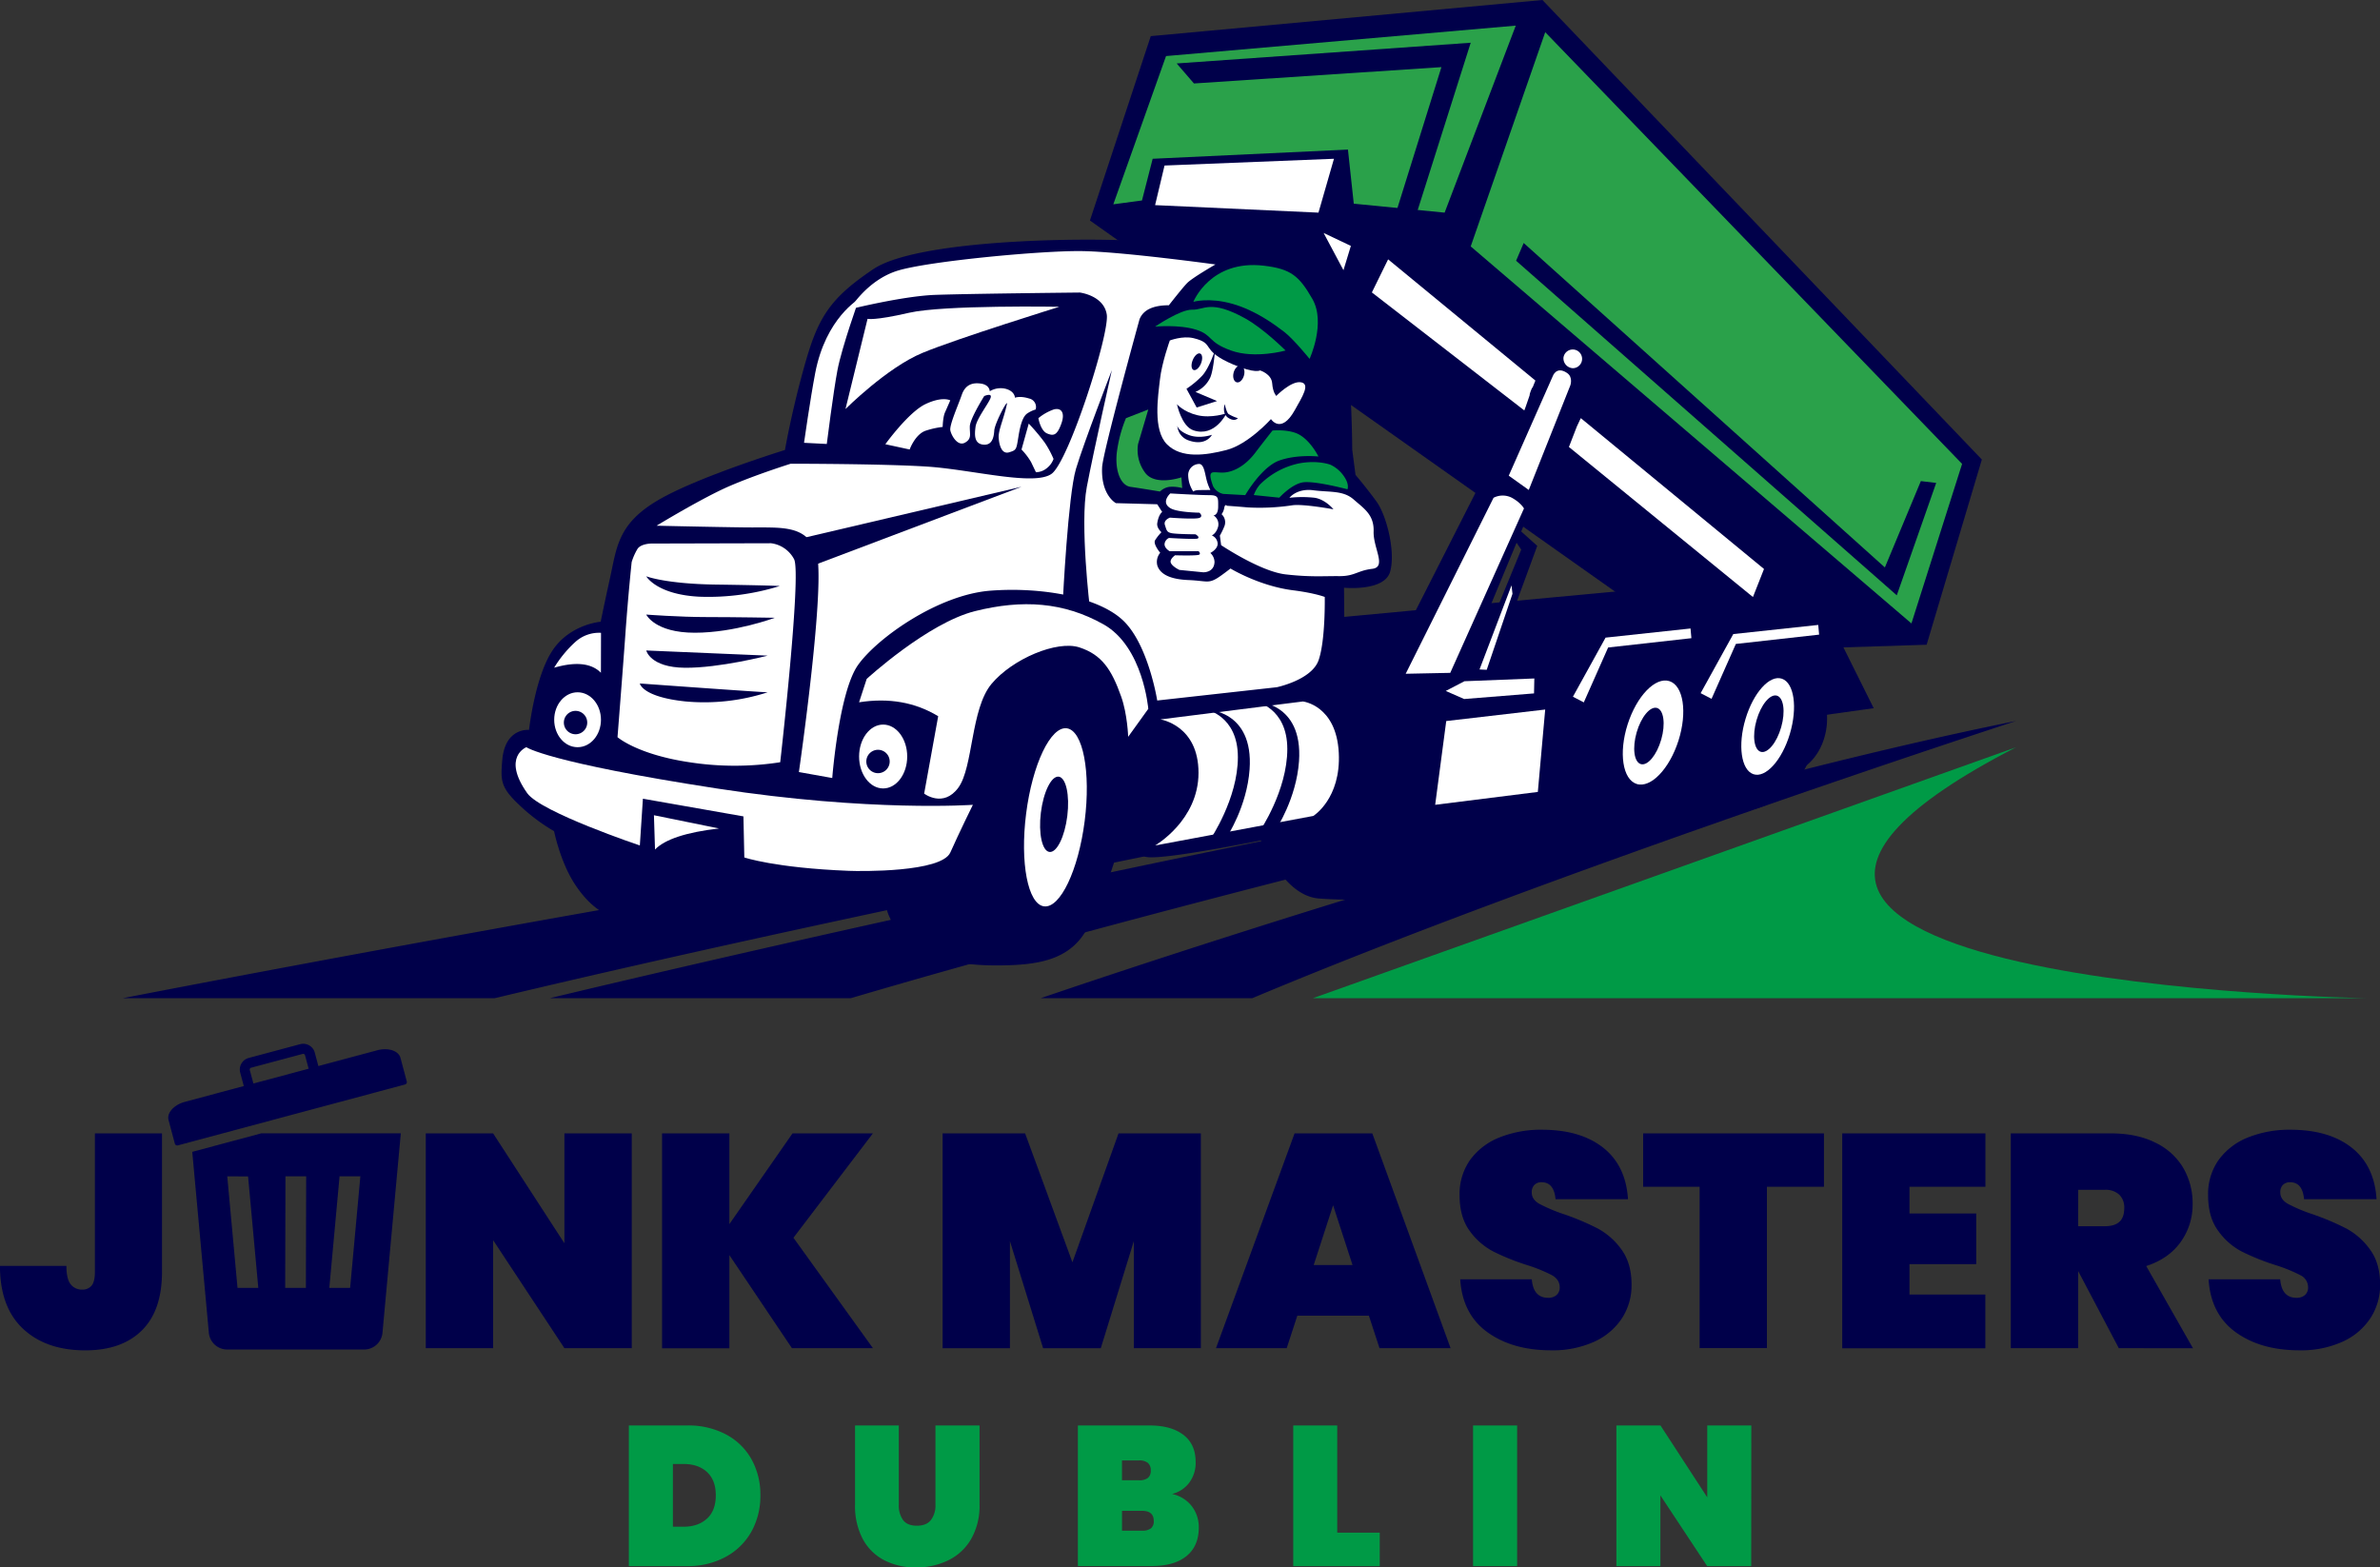 <?xml version="1.0" encoding="UTF-8"?>
<svg xmlns="http://www.w3.org/2000/svg" id="Layer_1" data-name="Layer 1" viewBox="0 0 1018 670.43">
  <rect x="0" y="0" width="1018" height="670.43" fill="#333333" stroke="none"/>
  <defs>
    <style>.cls-1,.cls-6{fill:#00004a;}.cls-2{fill:#009a46;}.cls-3,.cls-5{fill:#fff;}.cls-4{fill:#2aa14a;}.cls-5,.cls-6{fill-rule:evenodd;}</style>
  </defs>
  <path class="cls-1" d="M400.38,368.92C209.23,400.81,54.51,431.11,54.51,431.11H213.58c99.57-23.79,221-49.27,326.51-70.51.43,1,.93,2.16,1.45,3.32-165.76,33.63-304.39,67.19-304.39,67.19H365.89c56.78-16.75,122.32-34.36,186-50.74,4,4.44,8.89,7.75,14.5,8.1,3.63.27,7.36.41,11,.48h0c-76,23.47-130.24,42.16-130.24,42.16h90.48c128.19-53.85,320-116.38,326.73-118.59-29.76,6-61.29,13.38-93.17,21.44h0a22.79,22.79,0,0,0,9.34-9.72,3.29,3.29,0,0,0,.23-.46,24.94,24.94,0,0,0,1.55-4,28.75,28.75,0,0,0,1.16-6.45,1,1,0,0,0,0-.3,36.27,36.27,0,0,0-2-13.74.78.78,0,0,0-.05-.12,18.43,18.43,0,0,0-2.92-6.65s-.05-.05-.05-.08l0,0s11.39-6.37,12.55-9" transform="translate(-2.02 -4.14)"></path>
  <path class="cls-2" d="M864.31,323.78c-196.82,101.51,150.4,107.33,150.4,107.33H563.58Z" transform="translate(-2.02 -4.14)"></path>
  <path class="cls-1" d="M689.91,356.47c-31.18-1.46-43.81-24.88-36-45.32s49.38-34.3,64.2-28.66,20.52,26.77,12.74,47.2S705.74,357.22,689.91,356.47Z" transform="translate(-2.02 -4.14)"></path>
  <path class="cls-1" d="M741.38,351.07c-32.76-2.69-35.39-22.33-28.61-41.3s40.24-32.62,53.16-27.38,17.89,24.85,11.11,43.82S755.27,352.22,741.38,351.07Z" transform="translate(-2.02 -4.14)"></path>
  <path class="cls-1" d="M719.38,254.68,577,268l-.1-12.47s17.39,1.72,19.75-6.95-1.65-24.06-5.77-29.79-9.06-11.52-9.06-11.52l-1.41-10.76s-.17-56.46-8.24-67.21-60.42-20.69-84.42-22.14-93.45-.48-112.2,12.11-23.64,20.81-29.3,40.85-8.48,36.49-8.48,36.49-37.51,11.56-54.47,21.58-17.47,20-20.3,32.89-4.05,19-4.05,19-13.14,1-20.65,12.33-10,33.93-10,33.93-10.34-1.14-11.47,13.11c-.66,8.34-.85,11.41,7.3,19a78.7,78.7,0,0,0,14.89,11.21s2.57,12.94,8.77,22.49,14.22,16,27.88,17.15c13,1.06,29,4.15,37.54-5.12a32.09,32.09,0,0,0,6.28-10.07s6.57,1.29,22.85,3.41,38.34.19,38.34.19-1.1,9.51,9.34,18.36,23.91,11.16,39.84,11,29-2.22,36.42-14.43,14.51-36.82,14.51-36.82,3,2.48,11.15,4.78S568.62,358,568.62,358s4.5-4.37,6.08-8.14a29.21,29.21,0,0,1,3.65-6.35l30.7,14.25,58.82-8.4.87-14.25,105.67-15.39-12.57-46.2Z" transform="translate(-2.02 -4.14)"></path>
  <polygon class="cls-1" points="747.07 278.23 824.08 275.77 847.7 196.55 659.74 0 492.22 15.45 466.2 94.32 709.42 266.2 747.07 278.23"></polygon>
  <polygon class="cls-1" points="657.12 159.58 595.76 280.39 625.59 287.8 677.44 162.81 657.12 159.58"></polygon>
  <path class="cls-2" d="M562.17,157.64s7.08-15.36,1.2-25.62c-5.65-9.85-9.2-12.87-20.73-14.23-22.92-2.72-30.18,15.45-30.18,15.45s6.73-2,16.77.87,18.17,9,22.1,12S562.17,157.64,562.17,157.64Z" transform="translate(-2.02 -4.14)"></path>
  <path class="cls-2" d="M551.9,154.07s-9.35-9.38-17.38-13.8c-14.8-8.15-17.47-3.49-22.53-3.67s-15.9,7.25-15.9,7.25,10.22-1,17.55,1.31,4.72,5.24,14.94,8.91S551.9,154.07,551.9,154.07Z" transform="translate(-2.02 -4.14)"></path>
  <path class="cls-3" d="M541,162.58s-2.19,1.42-11.42-2.5c-14.65-6.23-7.37-9-17.1-11.31-4.67-1.1-10.09,1-10.09,1s-3.41,9.44-4.22,16.63-3.12,21.65,3,27.79,16.48,4.75,25.48,2.42c9.38-2.44,19-13.21,19-13.21s4.29,6.68,10.14-3.75c3.23-5.77,6.83-11.31,2.66-12s-10.53,5.84-10.53,5.84-1.45-1.37-1.75-5.41S541,162.58,541,162.58Z" transform="translate(-2.02 -4.14)"></path>
  <path class="cls-2" d="M546.31,188.28s5.72-.56,10.08,1.12c5.77,2.22,9.57,10,9.57,10s-9.11-1-16.74,1.72-14.57,14.8-14.57,14.8l-9.42-.52a6.45,6.45,0,0,1-4.34-3.29c-3.11-8.66.68-5.07,5.91-6s9.46-4.78,12.16-8.36S546.31,188.28,546.31,188.28Z" transform="translate(-2.02 -4.14)"></path>
  <path class="cls-2" d="M571.12,202.93s-5.28-2.1-13.4-.6a33.38,33.38,0,0,0-16.72,9,13.9,13.9,0,0,0-2.69,4.56l10.91,1.12s5-5.53,9.79-6.5,19.36,2.91,19.36,2.91,1-2.09-1.64-5.75A14.16,14.16,0,0,0,571.12,202.93Z" transform="translate(-2.02 -4.14)"></path>
  <path class="cls-3" d="M553.56,217.05s3.13-4.13,10.21-3.21,12.77,0,17.23,3.92,8.79,6.55,8.56,13.69,5.76,15.24-.62,16-7.47,3.19-14.16,3.12-12.12.48-22.88-.75-27.57-12.5-27.57-12.5l-.53-4.08a34.75,34.75,0,0,0,1.91-3.95,4.62,4.62,0,0,0-1.18-5.2,6.15,6.15,0,0,0,1.14-2.74c.37-1.88,1.13-.88,1.13-.88s3.46.23,9,.71a93.28,93.28,0,0,0,18.82-.89c4.44-.76,17.76,1.69,17.76,1.69s-3.41-4.24-8.09-4.94A49.75,49.75,0,0,0,553.56,217.05Z" transform="translate(-2.02 -4.14)"></path>
  <path class="cls-3" d="M519.72,240.66s3.32-1.65,3.12-4.16a4,4,0,0,0-2.49-3.34s1.93-.76,2.72-3.82a4.48,4.48,0,0,0-2-4.76s2,.06,2-3.74.25-4.91-3.9-4.91-16.57-.73-16.57-.73-4.24,3.77.06,6.32c3,1.81,12.37,1.91,12.37,1.91s1.74,1.42.11,2.19-12.71-.07-12.71-.07-2.87,1-2.14,3.17.74,3,2.72,3.45,10.39.51,10.39.51c1,.67,1.59,1.23,1,1.76s-12.36-.2-12.36-.2a3.19,3.19,0,0,0-1.91,2.66c0,1.81,2.17,3,2.17,3h12.37s1,.82.36,1.44-10.39.31-10.39.31-2.65,1.79-1.73,3.43,3.6,2.84,3.6,2.84l10.08,1s4.67.31,4.92-4.32A5.41,5.41,0,0,0,519.72,240.66Z" transform="translate(-2.02 -4.14)"></path>
  <path class="cls-3" d="M519.72,213.71a21.56,21.56,0,0,1-1.77-5c-.69-3-1.14-6.07-3-6.12a4.74,4.74,0,0,0-4.7,5,13.21,13.21,0,0,0,2.18,6.81s.46-.64,2.74-.64Z" transform="translate(-2.02 -4.14)"></path>
  <path class="cls-3" d="M568.66,259.47s-4.24-1.67-13.58-2.85c-14.44-1.82-26.74-9.31-26.74-9.31s-4.07,3.19-5.87,4.24c-3.79,2.23-4.64,1-12.19.69s-12-2.39-13.24-6.23a6.1,6.1,0,0,1,1.24-5.43s-3.15-3.71-2.19-5.36a21.4,21.4,0,0,1,2.71-3.44S496.74,230,497,228c.6-3.93,2.13-4.87,2.13-4.87l-2.13-3.3-17.67-.48s-6.49-3.38-5.9-15.38c.32-6.42,16-63.26,16-63.26q2.37-6,12.55-6s5.59-7.18,7.77-9.45,12.16-8,12.16-8-40.11-5.51-57.38-5.72-65.1,4.3-78.41,8.33-20.66,16.57-20.66,16.57,22.7-5.68,36.61-6.17c14.62-.52,61.84-1,61.84-1s10.26,1.24,11.51,9.42-16.22,62.68-23.57,68.09-34.25-1.83-53.25-3.06-58.37-1.23-58.37-1.23-14.46,4.53-26.05,9.51-31.32,17-31.32,17,23,.55,38,.73,25.71-1.45,30.24,10.5-7.37,94.14-7.37,94.14L358,336.92s2.84-36.75,11-48.3,34.29-30.12,56.65-31.83,47.29,2.84,57.52,13.5S497,303.77,497,303.77l51.13-5.68S563,295,566,286.59,568.66,259.47,568.66,259.47Z" transform="translate(-2.02 -4.14)"></path>
  <path class="cls-3" d="M493.18,307.33S491,280.72,474,271.18s-34.66-10.71-54.92-5.65-46.35,29-46.35,29l-3.26,10q19.09-3,33.84,5.95l-6,33.11s8.18,6.23,14.61-2.53,5.25-33.7,14.21-44.41,28-18.73,37.59-15.6,13.75,9.44,17.85,21c2.7,7.56,3,17.24,3,17.24Z" transform="translate(-2.02 -4.14)"></path>
  <path class="cls-3" d="M259.09,274.82a15.05,15.05,0,0,0-11.09,4,49.59,49.59,0,0,0-8.95,10.91q13.92-4,20,2.17Z" transform="translate(-2.02 -4.14)"></path>
  <path class="cls-3" d="M280.65,236.63l51.18-.13a13,13,0,0,1,9.84,6.81c3.27,6.3-5.93,86.86-5.93,86.86a126.85,126.85,0,0,1-39.17-.05c-22.13-3.36-30.42-10.67-30.42-10.67s2.27-28.7,3.41-44.67,2.64-30.21,2.64-30.21a25.16,25.16,0,0,1,2.52-5.68C276.24,236.63,280.65,236.63,280.65,236.63Z" transform="translate(-2.02 -4.14)"></path>
  <path class="cls-3" d="M418.15,348.38s-43.89,3.13-109.61-7c-72.69-11.21-81.37-17.64-81.37-17.64s-10.6,4.13.35,19.65c5.75,8.15,48.18,22.38,48.18,22.38l1.31-20,43,7.56.38,17.57s13.08,4.47,44.68,5.72c4.86.2,39.63.72,43.45-7.87S418.15,348.38,418.15,348.38Z" transform="translate(-2.02 -4.14)"></path>
  <ellipse class="cls-3" cx="377.75" cy="323.58" rx="10.29" ry="13.66"></ellipse>
  <path class="cls-3" d="M249.07,323.74c-5.54,0-10-5.26-10-11.74s4.48-11.75,10-11.75,10,5.26,10,11.75S254.61,323.74,249.07,323.74Z" transform="translate(-2.02 -4.14)"></path>
  <path class="cls-3" d="M559.31,304.18l-60.95,7.68s16.3,2.42,16.3,22.83-18.57,31.08-18.57,31.08l67.68-12.63s11.89-7.36,10.89-27C573.61,305.77,559.31,304.18,559.31,304.18Z" transform="translate(-2.02 -4.14)"></path>
  <polygon class="cls-3" points="660.93 303.49 618.6 308.41 613.87 344.24 657.78 338.73 660.93 303.49"></polygon>
  <polygon class="cls-4" points="660.94 13.77 629.07 105.4 817.58 266.66 839.25 198.42 660.94 13.77"></polygon>
  <polygon class="cls-4" points="498.75 23.98 476.2 87.39 488.46 85.75 493.03 67.91 576.56 63.98 579.05 87.12 617.91 90.95 648.34 10.96 498.75 23.98"></polygon>
  <path class="cls-3" d="M448.59,391.81c-6.91-.88-10.34-18.64-7.66-39.68s10.47-37.37,17.38-36.48,10.35,18.65,7.66,39.68S455.51,392.7,448.59,391.81Z" transform="translate(-2.02 -4.14)"></path>
  <path class="cls-1" d="M512.54,162.39c-1-.39-1.14-2.29-.36-4.23s2.21-3.2,3.19-2.8,1.14,2.28.36,4.23S513.52,162.78,512.54,162.39Z" transform="translate(-2.02 -4.14)"></path>
  <path class="cls-1" d="M531,167.66c-1.23-.31-1.83-2.15-1.33-4.11s1.89-3.29,3.13-3,1.83,2.15,1.33,4.11S532.2,168,531,167.66Z" transform="translate(-2.02 -4.14)"></path>
  <path class="cls-1" d="M521.73,153.85s-2.43,7.69-5.51,11a39.1,39.1,0,0,1-6.71,5.59l4.36,8,8.71-2.76-9.23-3.9a12.46,12.46,0,0,0,6.37-6.24C521.12,162.19,521.73,153.85,521.73,153.85Z" transform="translate(-2.02 -4.14)"></path>
  <path class="cls-1" d="M526.65,180.91s-6.41,2.27-12.46.83-8.75-4.72-8.75-4.72,1.92,9.41,7,11.17C521.67,191.35,526.65,180.91,526.65,180.91Z" transform="translate(-2.02 -4.14)"></path>
  <path class="cls-1" d="M525.86,177s.76,3.46,1.63,4.22a18.05,18.05,0,0,0,4,1.79s-1.27,1.71-4.11-.15S525.86,177,525.86,177Z" transform="translate(-2.02 -4.14)"></path>
  <path class="cls-4" d="M493.18,179.29,483.63,183a57.48,57.48,0,0,0-3.74,13.45c-1.29,8.08,1.14,15.28,5.67,15.93s12.63,2,12.63,2a7.25,7.25,0,0,1,4-2,16.46,16.46,0,0,1,5.5.51l-.34-4.58s-11.5,4-15.71-2.23a16.3,16.3,0,0,1-2.84-12Z" transform="translate(-2.02 -4.14)"></path>
  <path class="cls-3" d="M445,179.29a3.71,3.71,0,0,0-2.8-4.7c-3.9-1.24-6.05-.33-6.05-.33s0-2.67-3.78-3.77a9,9,0,0,0-7,1s0-2.69-3.71-3.26-6.77.47-8.27,4.82-5.34,12.92-4.88,15.19,3.16,6.94,6.23,5.25,2-3.71,2.1-7S423,173.55,423,173.55s3.65-1.62,2.67.91-5.92,8.79-6.38,12.24-.58,7.16,3.19,7.61,4.62-2.83,4.82-6,6-14,5.4-11.3c-1.3,6.2-3.71,11.15-3.51,14.34s1.3,7.22,4.49,6.25,3.06-1.17,4-7,2.14-8.4,3.58-9.51A13,13,0,0,1,445,179.29Z" transform="translate(-2.02 -4.14)"></path>
  <path class="cls-3" d="M446.17,183s.9,5.36,3.72,6.54,4.29.79,6.09-4.17c1.72-4.74-.06-6.95-3.21-6.1A21.61,21.61,0,0,0,446.17,183Z" transform="translate(-2.02 -4.14)"></path>
  <path class="cls-3" d="M452.65,200.44a41.81,41.81,0,0,0-3.77-7,90.65,90.65,0,0,0-6.83-8.12l-3.1,11.1a27.7,27.7,0,0,1,4.12,5.41c1.07,2.26,2.05,4.29,2.05,4.29a7.42,7.42,0,0,0,4.6-1.69A8.76,8.76,0,0,0,452.65,200.44Z" transform="translate(-2.02 -4.14)"></path>
  <path class="cls-3" d="M408.48,175.39s-3.27-1.88-10.59,1.59-17.18,17.17-17.18,17.17l10.4,2.25s2.4-6.74,7.12-8.12a36.3,36.3,0,0,1,7-1.53s.07-4.15,1-6.23S408.48,175.39,408.48,175.39Z" transform="translate(-2.02 -4.14)"></path>
  <path class="cls-3" d="M369.48,132s-14.25,8.06-18.77,31.7c-2.14,11.19-4.78,29.84-4.78,29.84l9.73.5s2.81-22.38,4.57-31.6C362.17,152.33,369.48,132,369.48,132Z" transform="translate(-2.02 -4.14)"></path>
  <path class="cls-1" d="M335.56,254.79s-5.8-.31-27.33-.61-29.79-3.54-29.79-3.54,4.43,7.82,22.76,8.73A102.67,102.67,0,0,0,335.56,254.79Z" transform="translate(-2.02 -4.14)"></path>
  <path class="cls-1" d="M333.43,268.38s-17.11-.3-29-.3-26-1.07-26-1.07,3.67,7.77,20.78,7.77S333.43,268.38,333.43,268.38Z" transform="translate(-2.02 -4.14)"></path>
  <path class="cls-1" d="M330.37,284.57l-51.93-2.2s1.69,7.24,16.5,7.39S330.37,284.57,330.37,284.57Z" transform="translate(-2.02 -4.14)"></path>
  <path class="cls-1" d="M330.37,300.25c-2.75,0-54.67-3.77-54.67-3.77s.91,5.78,19.7,7.7A87.94,87.94,0,0,0,330.37,300.25Z" transform="translate(-2.02 -4.14)"></path>
  <polygon class="cls-1" points="340.36 230.85 436.94 208.19 347.86 241.87 340.36 230.85"></polygon>
  <path class="cls-1" d="M477.6,162.46s-12,31-15.36,42.26-5.59,56-5.59,56l11.57,3.73s-4.37-36.15-1.33-52.07S477.6,162.46,477.6,162.46Z" transform="translate(-2.02 -4.14)"></path>
  <path class="cls-1" d="M517.86,307.63S531.5,310.16,531.5,328s-11.78,35.12-11.78,35.12l7.08-1s8.58-12.92,9.71-28.9C538.31,307.63,517.86,307.63,517.86,307.63Z" transform="translate(-2.02 -4.14)"></path>
  <path class="cls-1" d="M539,304.18s13.64,2.53,13.64,20.34-11.78,35.12-11.78,35.12l7.08-1s8.58-12.92,9.71-28.9C559.41,304.18,539,304.18,539,304.18Z" transform="translate(-2.02 -4.14)"></path>
  <path class="cls-3" d="M640.86,217.05l-37.58,75.28,19.06-.39,31.53-70.31s-1.22-2.39-5.18-4.58A8.56,8.56,0,0,0,640.86,217.05Z" transform="translate(-2.02 -4.14)"></path>
  <path class="cls-3" d="M666.18,165.05,647.36,207.6l8.56,6.11L673.69,169s1.29-3.48-1.36-5.31C667.7,160.53,666.18,165.05,666.18,165.05Z" transform="translate(-2.02 -4.14)"></path>
  <polygon class="cls-3" points="677.44 300.43 687.85 276.95 723.46 272.97 723.09 268.82 686.75 272.73 672.79 298.01 677.44 300.43"></polygon>
  <path class="cls-3" d="M678.2,183l78.34,64.51-4.73,12-78.72-64.19c.14-.37.29-.73.44-1.1.43-1.05.75-1.89,1.45-3.76h0c.75-2,1.09-2.87,1.53-3.94.26-.64.52-1.17,1.12-2.37l0-.05C678.09,183.19,677.91,183.56,678.2,183Z" transform="translate(-2.02 -4.14)"></path>
  <path class="cls-3" d="M595.76,115.07l63,51.85-.12.3c-.61,1.49-.27.67-1,2.48l-.18.22-.22.36a10.51,10.51,0,0,0-.42,1c-.14.35-.26.71-.35,1a3.47,3.47,0,0,0-.18.94v0c-.55,1.62-1.11,3.23-1.67,4.85-.19.55-.4,1.08-.61,1.62l-65.2-50.47Z" transform="translate(-2.02 -4.14)"></path>
  <polygon class="cls-1" points="828.17 206.56 811.31 254.63 648.48 111.53 651.73 103.94 806.22 242.71 821.61 205.78 828.17 206.56"></polygon>
  <path class="cls-3" d="M702.07,339.46c-6-1.91-7.74-13.31-3.87-25.46s11.88-20.44,17.88-18.52,7.74,13.31,3.87,25.45S708.07,341.37,702.07,339.46Z" transform="translate(-2.02 -4.14)"></path>
  <path class="cls-3" d="M752,335.28c-5.24-1.78-6.75-12.36-3.37-23.63s10.35-19,15.59-17.2,6.74,12.36,3.37,23.63S757.22,337.06,752,335.28Z" transform="translate(-2.02 -4.14)"></path>
  <polygon class="cls-3" points="570.58 67.91 498.11 70.8 494.07 87.74 563.95 90.95 570.58 67.91"></polygon>
  <path class="cls-1" d="M520.41,190.12s-5.38,1.93-10.13,0-4.69-4.07-4.69-4.07a7.08,7.08,0,0,0,4.69,6.41C517.86,195.23,520.41,190.12,520.41,190.12Z" transform="translate(-2.02 -4.14)"></path>
  <polygon class="cls-1" points="503.31 27.14 629.07 18.28 604.67 95.28 595.76 95.28 616.54 28.71 510.69 35.7 503.31 27.14"></polygon>
  <path class="cls-1" d="M447.23,351.75c1.09-8.9,4.51-15.79,7.63-15.41s4.78,7.9,3.68,16.8-4.5,15.78-7.63,15.4S446.14,360.64,447.23,351.75Z" transform="translate(-2.02 -4.14)"></path>
  <path class="cls-1" d="M702.05,317.45c1.9-6.63,5.8-11.33,8.71-10.5s3.73,6.89,1.82,13.52-5.8,11.33-8.71,10.5S700.15,324.08,702.05,317.45Z" transform="translate(-2.02 -4.14)"></path>
  <path class="cls-1" d="M753.34,312.19c1.9-6.64,5.8-11.34,8.71-10.5s3.73,6.89,1.83,13.52-5.8,11.33-8.71,10.5S751.44,318.82,753.34,312.19Z" transform="translate(-2.02 -4.14)"></path>
  <path class="cls-5" d="M455.15,135.36s-49.46-.86-64.33,2.57-17.72,2.58-17.72,2.58l-9.44,38.59s17.73-17.72,32.88-24S455.15,135.36,455.15,135.36Z" transform="translate(-2.02 -4.14)"></path>
  <polygon class="cls-6" points="786.47 272.85 801.44 302.91 775.89 306.48 754.65 274.35 786.47 272.85"></polygon>
  <path class="cls-1" d="M243.2,313.2a5,5,0,1,1,5,5A5,5,0,0,1,243.2,313.2Z" transform="translate(-2.02 -4.14)"></path>
  <path class="cls-1" d="M372.57,329.85a5,5,0,1,1,5,5A5,5,0,0,1,372.57,329.85Z" transform="translate(-2.02 -4.14)"></path>
  <path class="cls-5" d="M281.73,352.84l.46,14.66q6.4-6.58,27.36-9Z" transform="translate(-2.02 -4.14)"></path>
  <polygon class="cls-5" points="566.15 99.64 574.64 115.57 577.81 105.18 566.15 99.64"></polygon>
  <path class="cls-3" d="M670.76,157.17a4,4,0,1,1,4,4.46A4.24,4.24,0,0,1,670.76,157.17Z" transform="translate(-2.02 -4.14)"></path>
  <polygon class="cls-6" points="649.88 226.63 657.53 233.48 639.68 282.06 631.23 282.46 650.68 235.09 647.87 230.92 649.88 226.63"></polygon>
  <polygon class="cls-5" points="618.39 295.54 626.26 298.99 656.15 296.59 656.28 290.2 626.39 291.38 618.39 295.54"></polygon>
  <polygon class="cls-5" points="646.52 250.38 632.84 286.35 635.92 286.49 646.93 254.01 646.52 250.38"></polygon>
  <polygon class="cls-3" points="732.08 298.91 742.48 275.43 778.09 271.45 777.72 267.3 741.38 271.21 727.42 296.49 732.08 298.91"></polygon>
  <path class="cls-1" d="M71.31,488.92v59.3q0,16.49-8.63,25t-24.2,8.5q-16.74,0-26.6-9.22T2,545.62H30.43q0,5.58,1.82,7.85a6,6,0,0,0,4.93,2.27,5,5,0,0,0,4-1.68c.95-1.13,1.43-3.07,1.43-5.84v-59.3Z" transform="translate(-2.02 -4.14)"></path>
  <path class="cls-1" d="M272.24,580.79H243.43l-30.49-46.2v46.2H184.13V488.92h28.81l30.49,47v-47h28.81Z" transform="translate(-2.02 -4.14)"></path>
  <path class="cls-1" d="M341.4,533.56l34,47.23H340.75L314,541v39.84H285.21V488.92H314v38.8l27-38.8h34.38Z" transform="translate(-2.02 -4.14)"></path>
  <path class="cls-1" d="M515.66,488.92v91.87H487V535l-14.14,45.81H448.19L434,535v45.81h-28.8V488.92h35.29l20.24,55.15,19.72-55.15Z" transform="translate(-2.02 -4.14)"></path>
  <path class="cls-1" d="M587.54,566.9H556.92l-4.54,13.89H522.14l33.61-91.87H589l33.48,91.87H592.08Zm-7-21.67-8.31-25.56-8.3,25.56Z" transform="translate(-2.02 -4.14)"></path>
  <path class="cls-1" d="M695.82,567.94A27.9,27.9,0,0,1,684,578a43,43,0,0,1-18.56,3.7q-16.47,0-27.18-7.72T626.6,551.33h30.62q.64,7.92,7,7.92a5.29,5.29,0,0,0,3.57-1.17,4.22,4.22,0,0,0,1.36-3.37c0-2.16-1.11-3.87-3.31-5.13a65.91,65.91,0,0,0-10.71-4.35,99.14,99.14,0,0,1-14.46-5.83,29,29,0,0,1-10.06-8.83q-4.27-5.84-4.28-15.18a25.13,25.13,0,0,1,4.6-15.25,28.46,28.46,0,0,1,12.59-9.53,47.4,47.4,0,0,1,18-3.25q16.49,0,26.21,7.66t10.64,22.06h-31q-.65-7.28-6-7.27a4.19,4.19,0,0,0-3,1.1,4.35,4.35,0,0,0-1.17,3.31c0,2,1.1,3.62,3.31,4.87a69.26,69.26,0,0,0,10.31,4.35,110,110,0,0,1,14.6,6.16,30,30,0,0,1,10.12,8.95q4.35,5.91,4.35,15.12A25.78,25.78,0,0,1,695.82,567.94Z" transform="translate(-2.02 -4.14)"></path>
  <path class="cls-1" d="M782.18,488.92v22.84h-24.4v69H729v-69H704.84V488.92Z" transform="translate(-2.02 -4.14)"></path>
  <path class="cls-1" d="M818.77,511.76v11.42h28.54v21.67H818.77v13h32.44v23H790V488.92h61.25v22.84Z" transform="translate(-2.02 -4.14)"></path>
  <path class="cls-1" d="M908.3,580.79l-17.39-33v33H862.1V488.92h42.82q11.16,0,19.08,4a27.55,27.55,0,0,1,11.87,10.77,30,30,0,0,1,4,15.37,27.27,27.27,0,0,1-5.13,16.35q-5.12,7.14-14.72,10.25l20,35.17Zm-17.39-52.16h11.42c2.77,0,4.84-.63,6.23-1.89s2.07-3.22,2.07-5.9a7.59,7.59,0,0,0-2.14-5.71,8.5,8.5,0,0,0-6.16-2.07H890.91Z" transform="translate(-2.02 -4.14)"></path>
  <path class="cls-1" d="M1015.93,567.94A28,28,0,0,1,1004.06,578a43,43,0,0,1-18.56,3.7q-16.49,0-27.18-7.72T946.7,551.33h30.63q.64,7.92,7,7.92a5.29,5.29,0,0,0,3.57-1.17,4.19,4.19,0,0,0,1.36-3.37,5.73,5.73,0,0,0-3.3-5.13,66.3,66.3,0,0,0-10.71-4.35,99.31,99.31,0,0,1-14.47-5.83,28.85,28.85,0,0,1-10-8.83q-4.29-5.84-4.28-15.18a25.13,25.13,0,0,1,4.6-15.25,28.46,28.46,0,0,1,12.59-9.53,47.4,47.4,0,0,1,18-3.25q16.47,0,26.21,7.66t10.64,22.06h-31c-.44-4.85-2.42-7.27-6-7.27a4.21,4.21,0,0,0-3,1.1,4.38,4.38,0,0,0-1.16,3.31c0,2,1.1,3.62,3.31,4.87A68.79,68.79,0,0,0,991,523.44a110.52,110.52,0,0,1,14.6,6.16,30,30,0,0,1,10.12,8.95q4.35,5.91,4.35,15.12A25.86,25.86,0,0,1,1015.93,567.94Z" transform="translate(-2.02 -4.14)"></path>
  <path class="cls-6" d="M113.82,488.89h59.64l-7.85,85.4a7.85,7.85,0,0,1-7.9,7.07H99.27a7.86,7.86,0,0,1-7.91-7.07l-7.11-77.47ZM80.93,475.48c-4.1,1.1-7.7,4.47-6.81,7.77l2.67,10a1.08,1.08,0,0,0,1.39.78l97-26a1.08,1.08,0,0,0,.82-1.37l-2.67-10c-.9-3.34-5.69-4.43-9.78-3.33l-25.35,6.79-1.54-5.75a5.13,5.13,0,0,0-6.24-3.61l-22.06,5.91a5.12,5.12,0,0,0-3.6,6.24l1.54,5.76Zm29.48-7.9-1.55-5.75a.83.83,0,0,1,.58-1l22.05-5.9a.81.81,0,0,1,1,.57l1.55,5.76ZM99.23,507.29,103.61,555h8.89l-4.37-47.66Zm33.75,0h-8.86L124,555h8.86Zm23.18,0h-8.9L142.88,555h8.9Z" transform="translate(-2.02 -4.14)"></path>
  <path class="cls-2" d="M323.45,659.2A27.61,27.61,0,0,1,312.53,670,33.4,33.4,0,0,1,296,674H271V613.85H296a34.24,34.24,0,0,1,16.52,3.82,26.78,26.78,0,0,1,10.92,10.61,31,31,0,0,1,3.82,15.46A31.28,31.28,0,0,1,323.45,659.2Zm-19-5.52q3.74-3.48,3.74-9.94t-3.74-9.94q-3.74-3.48-10.1-3.48h-4.51v26.84h4.51Q300.68,657.16,304.42,653.68Z" transform="translate(-2.02 -4.14)"></path>
  <path class="cls-2" d="M386.47,613.85v33.88a10.64,10.64,0,0,0,1.82,6.58c1.22,1.62,3.19,2.42,5.9,2.42s4.73-.8,6-2.42a10.18,10.18,0,0,0,1.95-6.58V613.85H421v33.88a28.4,28.4,0,0,1-3.57,14.65,22.82,22.82,0,0,1-9.77,9.13,30.81,30.81,0,0,1-13.84,3.06,29,29,0,0,1-13.55-3.06,21.79,21.79,0,0,1-9.21-9.08,30.13,30.13,0,0,1-3.31-14.7V613.85Z" transform="translate(-2.02 -4.14)"></path>
  <path class="cls-2" d="M511.78,648.37a14.64,14.64,0,0,1,3,9.13q0,7.9-5.23,12.19t-15,4.29H463.07V613.85h30.66q9.18,0,14.44,4t5.27,11.63a14.2,14.2,0,0,1-2.76,8.88,13.18,13.18,0,0,1-7.35,4.8A14.36,14.36,0,0,1,511.78,648.37Zm-29.85-11.08h7.3a5.84,5.84,0,0,0,3.78-1,3.86,3.86,0,0,0,1.23-3.15,4.1,4.1,0,0,0-1.23-3.27,5.72,5.72,0,0,0-3.78-1.06h-7.3Zm12.36,20.59a3.82,3.82,0,0,0,1.23-3.18q0-4.34-5-4.33h-8.58v8.49h8.58A6.08,6.08,0,0,0,494.29,657.88Z" transform="translate(-2.02 -4.14)"></path>
  <path class="cls-2" d="M574,659.71h18.18V674h-37V613.85H574Z" transform="translate(-2.02 -4.14)"></path>
  <path class="cls-2" d="M650.94,613.85V674H632.09V613.85Z" transform="translate(-2.02 -4.14)"></path>
  <path class="cls-2" d="M751.07,674H732.22l-20-30.24V674H693.4V613.85h18.86l20,30.74V613.85h18.85Z" transform="translate(-2.02 -4.14)"></path>
</svg>
